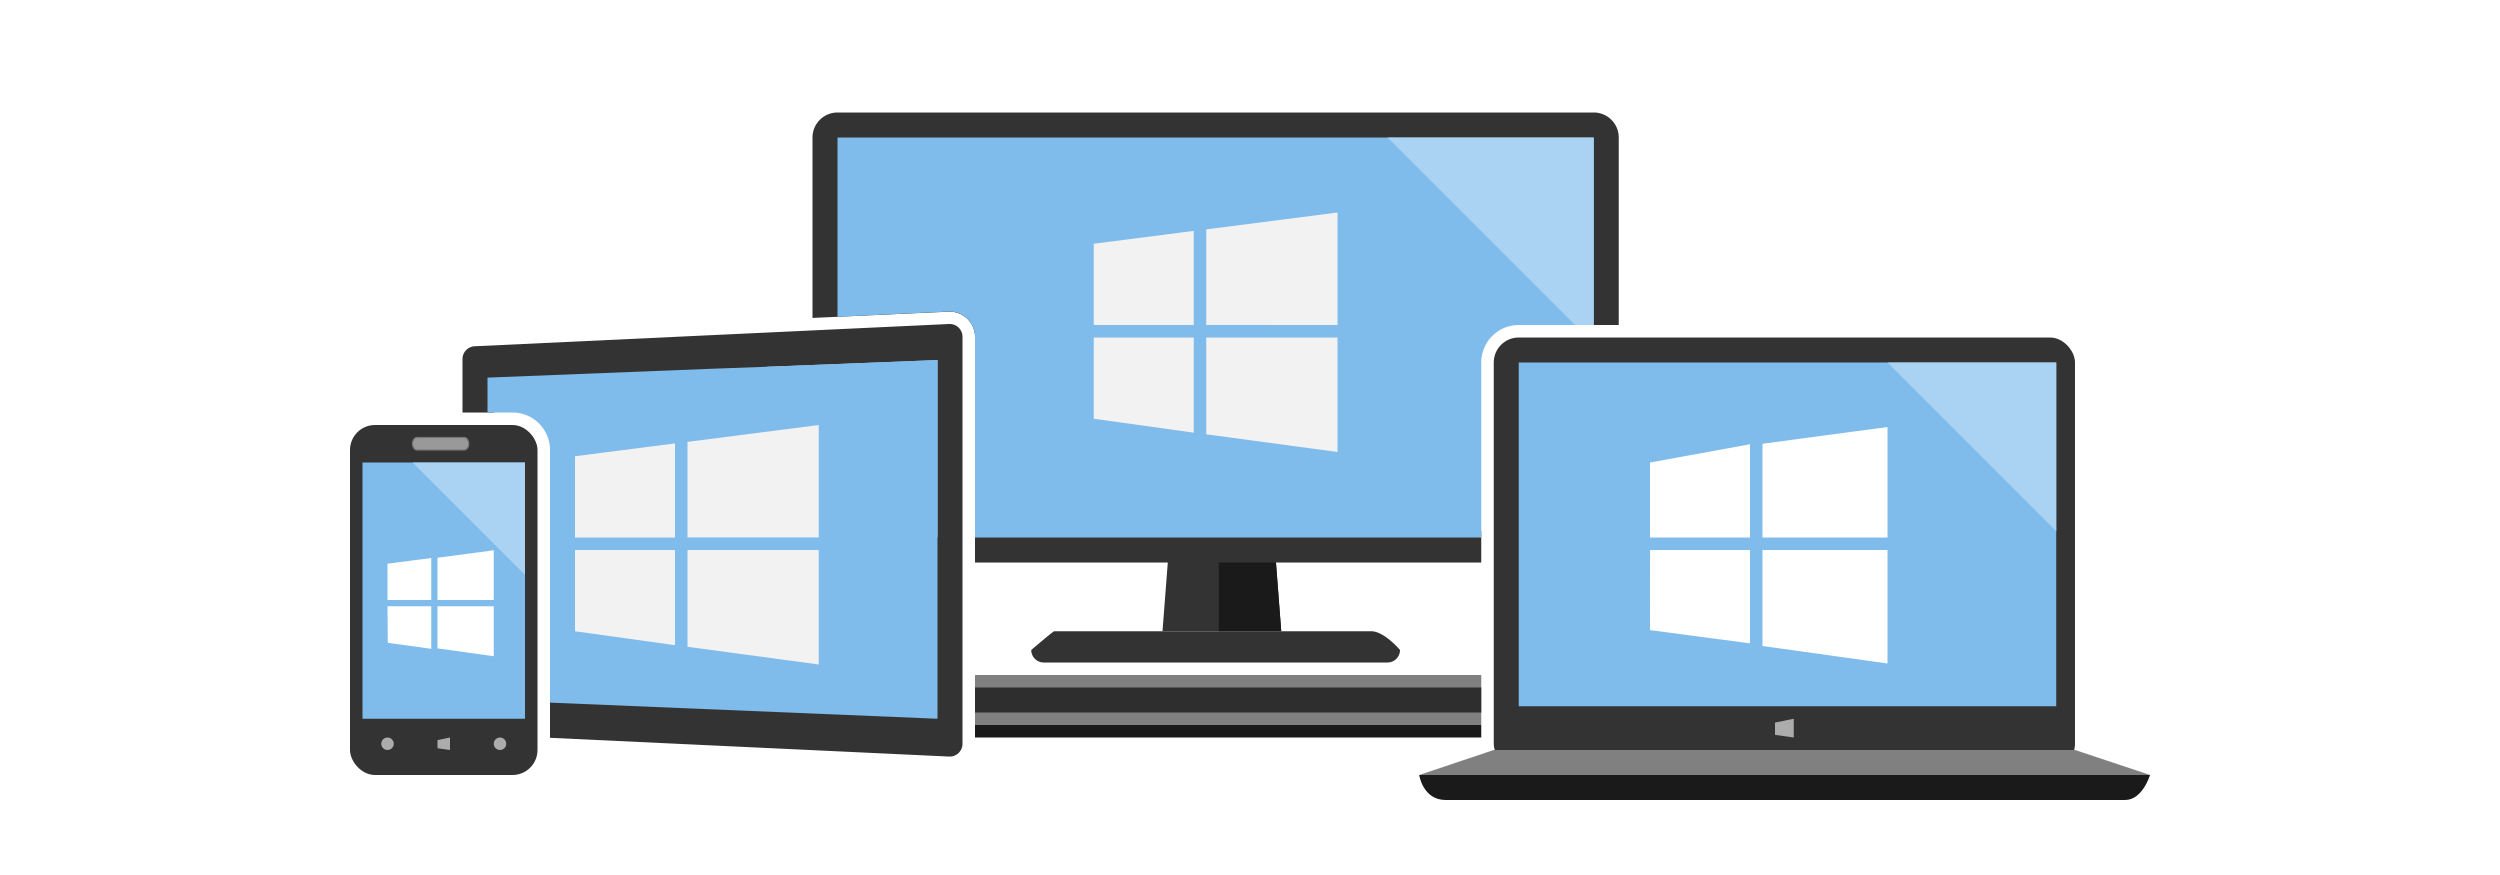 <svg id="Layer_1" data-name="Layer 1" xmlns="http://www.w3.org/2000/svg" viewBox="0 0 400 140"><defs><style>.cls-1{fill:#333}.cls-2{fill:#1a1a1a}.cls-3{fill:#80bceb}.cls-4{fill:#aad2f2}.cls-5{fill:gray}.cls-7{fill:#f2f2f2}.cls-9{fill:#acacac}</style></defs><path class="cls-1" d="M205 101h-19l1-13h17l1 13z"/><path class="cls-2" d="M205 101h-10V88h9l1 13z"/><path class="cls-1" d="M237 90v-5l-12-26c0-3.31 10.69-13 14-13l13 6h7V22a4 4 0 00-4-4H134a4 4 0 00-4 4v28.87l21.8-1h.14A4.06 4.06 0 01156 53.9V90z"/><path class="cls-3" d="M237 86V58a6 6 0 016-6h12V22H134v28.68l17.8-.83h.14A4.06 4.06 0 01156 53.9V86z"/><path class="cls-4" d="M255 52V22h-33l30 30h3z"/><path class="cls-2" d="M237 116h-81v2h81z"/><path class="cls-5" d="M156 108h81v8h-81z"/><path fill="#2e2e2e" d="M156 110h81v4h-81z"/><rect class="cls-1" x="239" y="54" width="93" height="69" rx="4" ry="4"/><path class="cls-2" d="M340 128H231.3c-3.64 0-4.23-4-4.23-4H344s-1.18 4-4 4z"/><path class="cls-5" d="M227.07 124l11.93-4h93l12 4H227.07z"/><path class="cls-3" d="M243 58h86v55h-86z"/><path class="cls-1" d="M151.85 51.84L76 55.4a2.05 2.05 0 00-2 2.05V66h5l3-2c3.31 0 13 3.69 13 7l-7 41v6.05l63.85 3A2.05 2.05 0 00154 119V53.9a2.05 2.05 0 00-2.15-2.06z"/><path class="cls-7" d="M191 52V36.94L175 39v13h16zm2-.01l21 .01V34l-21 2.7v15.29zm0 2.01v15.49l21 2.83V54h-21zm-2 0h-16v13l16 2.23V54z"/><path class="cls-4" d="M329 58v27l-27-27h27zm-179-.39V86l-27.32-27.32L150 57.61z"/><path class="cls-3" d="M122.68 58.68l-8.78.32L78 60.42V66h4a6 6 0 016 6v40.42l62 2.58V57.61z"/><rect class="cls-1" x="56" y="68" width="30" height="56" rx="4" ry="4"/><path class="cls-3" d="M58 74h26v41H58z"/><path d="M74.27 72h-7.54c-.4 0-.73-.45-.73-1s.33-1 .73-1h7.54c.4 0 .73.45.73 1s-.33 1-.73 1z" fill="#999" stroke="#767676" stroke-miterlimit="10" stroke-width=".2"/><circle class="cls-9" cx="62" cy="119" r="1"/><circle class="cls-9" cx="80" cy="119" r="1"/><path class="cls-9" d="M72 120l-2-.28v-1.31l2-.41v2zm215-2l-3-.42v-1.97l3-.61v3z"/><path class="cls-4" d="M84 74v18L66 74h18z"/><path class="cls-1" d="M221.93 106h-54.86a2 2 0 01-2.07-2s3.5-3 3.67-3h50.72c2.11 0 4.61 3 4.61 3a2 2 0 01-2.07 2z"/><path d="M69 96v-6.72l-7 .91V96h7zm1 0h9v-7.96l-9 1.2V96zm0 1v6.74l9 1.26v-8h-9zm-1 0h-7l.05 5.85 6.95.96V97zm211-11V71.08L264 74v12h16zm2 0h20V68.32L282 71v15zm0 2v15.36l20 2.8V88h-20zm-2 0h-15.99l-.01 12.82 16 2.12V88z" fill="#fff"/><path class="cls-7" d="M108 86V70.94L92 73v13h16zm2-.01l21 .01V68l-21 2.7v15.29zm0 2.01v15.49l21 2.83V88h-21zm-2 0H92v13l16 2.23V88z"/></svg>